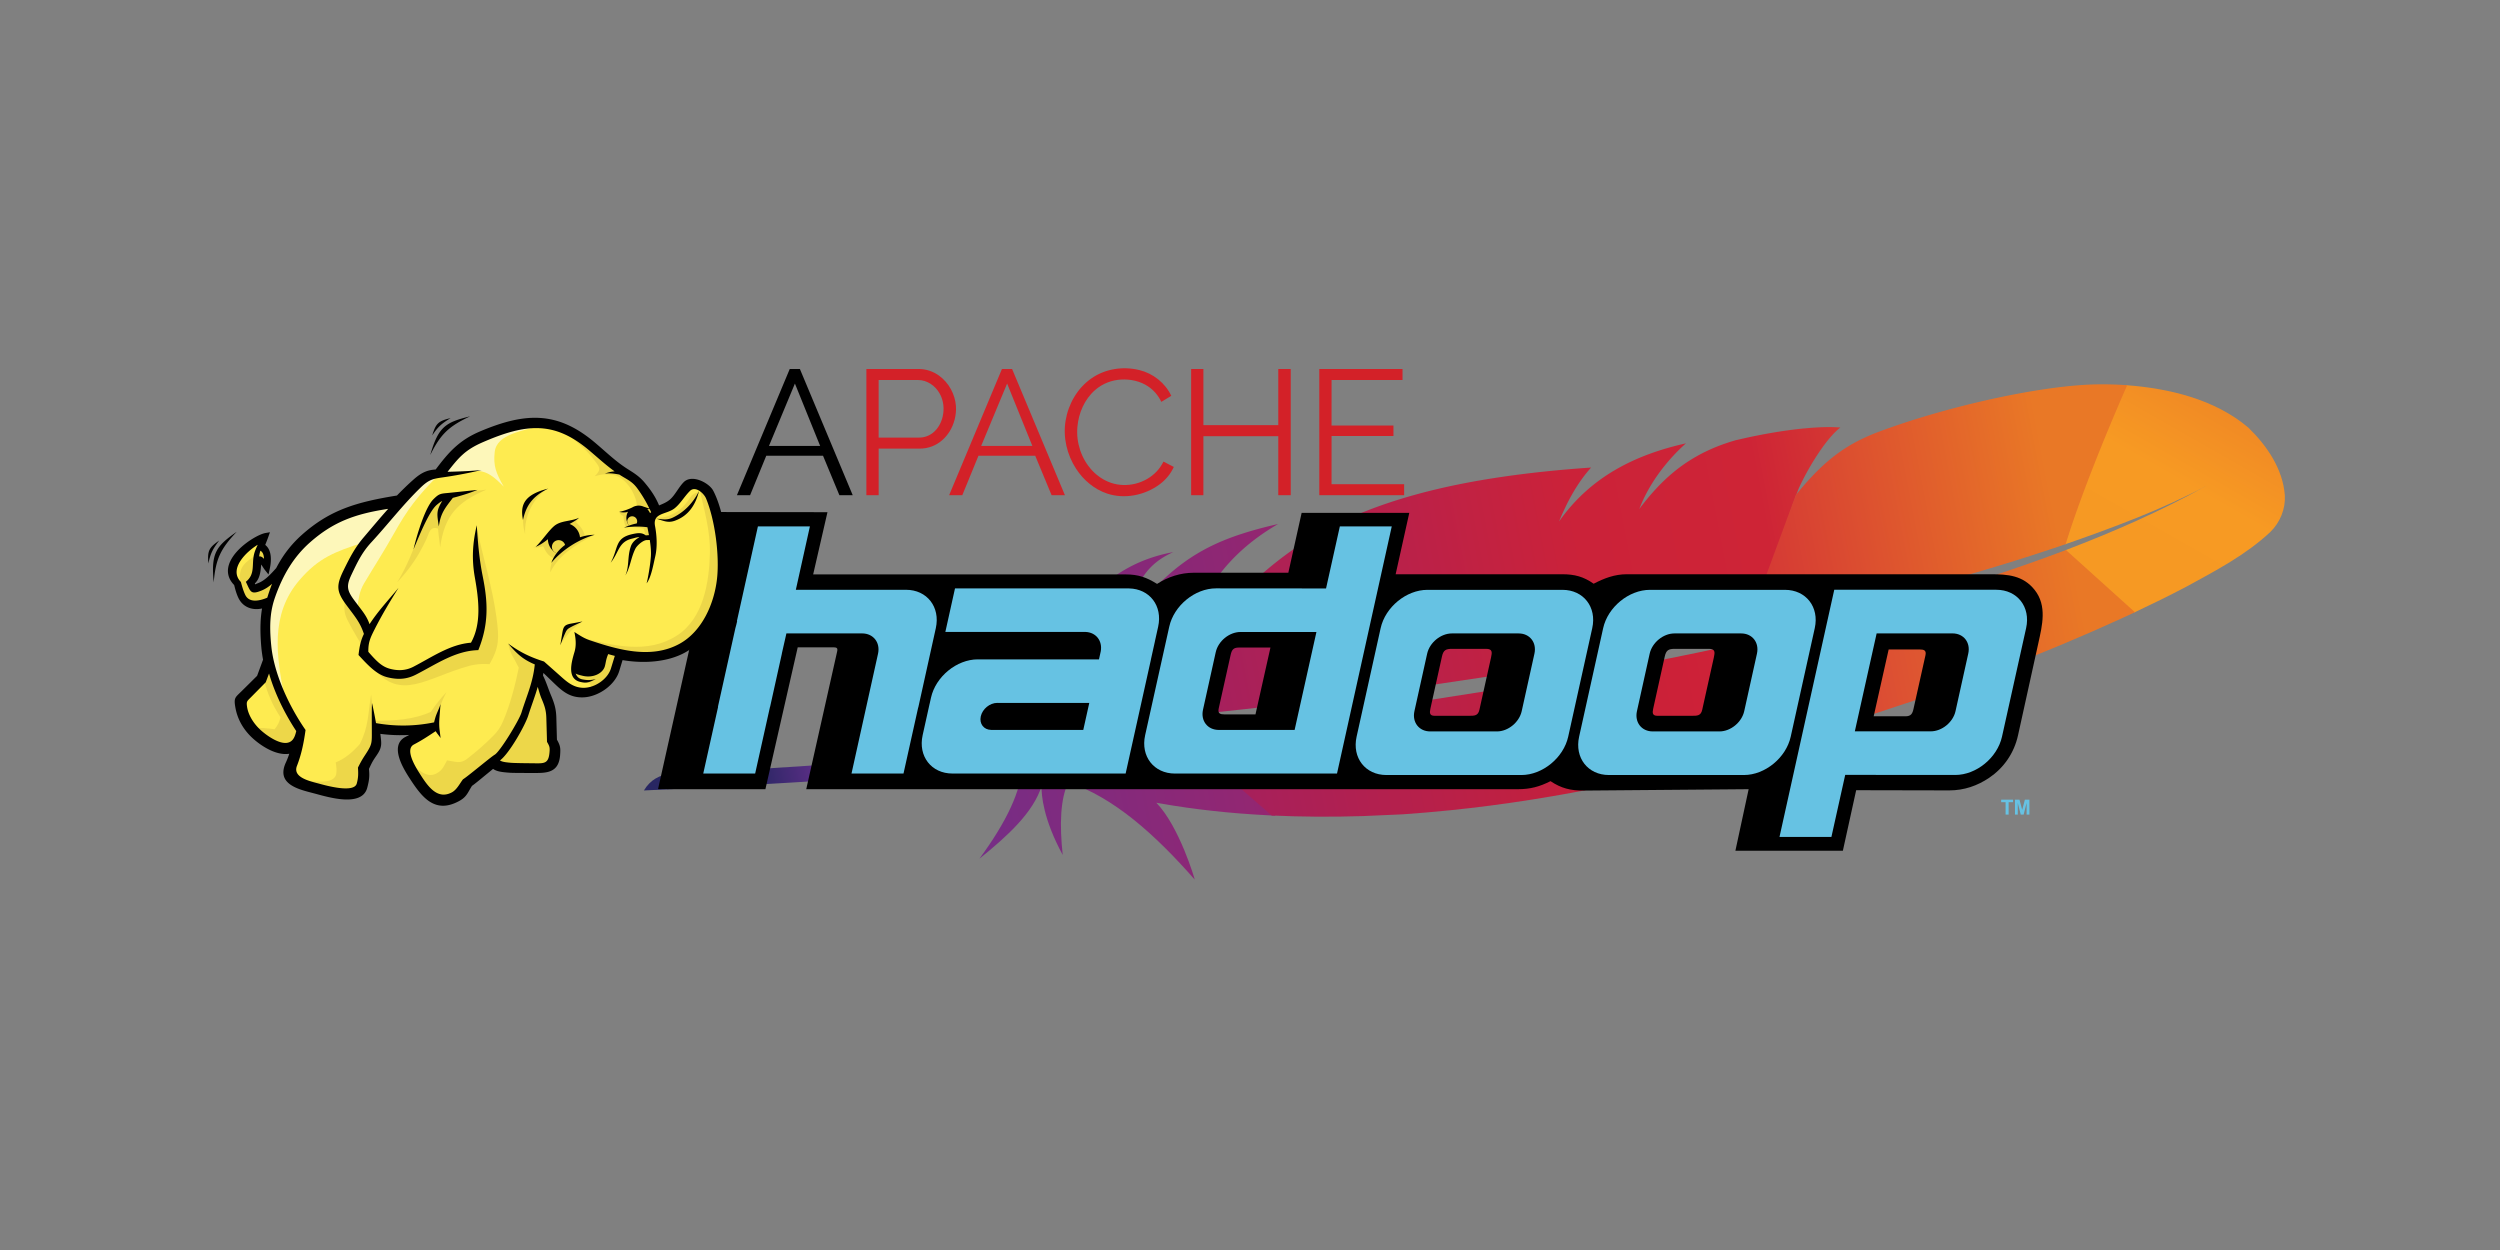<svg xmlns="http://www.w3.org/2000/svg" xmlns:xlink="http://www.w3.org/1999/xlink" width="120" height="60"><rect width="100%" height="100%" fill="#808080" stroke="none"/><style><![CDATA[.C{fill-rule:evenodd}.D{fill:#66c2e3}]]></style><defs><linearGradient id="A" x1="710.88" x2="1594.069" y1="643.58" y2="473.911" xlink:href="#H"><stop stop-color="#282662" offset="0"/><stop stop-color="#68308f" offset=".095"/><stop stop-color="#a22367" offset=".788"/><stop stop-color="#cd2032" offset=".949"/></linearGradient><linearGradient id="B" x1="2232.793" x2="2415.444" y1="327.022" y2="6.332" xlink:href="#H"><stop stop-color="#f69923" offset="0"/><stop stop-color="#f79a23" offset=".312"/><stop stop-color="#e97826" offset=".838"/></linearGradient><linearGradient id="C" x1="495.3" x2="2175.856" y1="692.335" y2="369.485" xlink:href="#H"><stop stop-color="#9e2064" offset=".323"/><stop stop-color="#c92037" offset=".63"/><stop stop-color="#d12c3e" offset=".751"/><stop stop-color="#e97826" offset="1"/></linearGradient><linearGradient id="D" x1="592.692" x2="2273.247" y1="689.86" y2="367.01" xlink:href="#H"><stop stop-color="#9e2064" offset=".323"/><stop stop-color="#c92037" offset=".63"/><stop stop-color="#d12339" offset=".751"/><stop stop-color="#e97826" offset="1"/></linearGradient><linearGradient id="E" x1="559.28" x2="2239.835" y1="515.937" y2="193.087" xlink:href="#H"><stop stop-color="#9e2064" offset=".323"/><stop stop-color="#cb2239" offset=".63"/><stop stop-color="#ce2436" offset=".751"/><stop stop-color="#e97826" offset="1"/></linearGradient><linearGradient id="F" x1="456.689" x2="2137.245" y1="544.593" y2="221.743" xlink:href="#H"><stop stop-color="#9e2064" offset=".323"/><stop stop-color="#c92037" offset=".63"/><stop stop-color="#cf2739" offset=".751"/><stop stop-color="#e97826" offset="1"/></linearGradient><linearGradient id="G" x1="665.771" x2="1667.215" y1="484.8" y2="292.414" xlink:href="#H"><stop stop-color="#282662" offset="0"/><stop stop-color="#662e8d" offset=".095"/><stop stop-color="#a22367" offset=".788"/><stop stop-color="#cd2032" offset=".949"/></linearGradient><linearGradient id="H" gradientUnits="userSpaceOnUse"/></defs><g transform="matrix(.043 0 0 .043 6.429 13.492)"><path d="M1265.602 596.3c-40.83-2.07-80.943-6.322-120.138-13.243-1.383-.265-2.747-.443-4.13-.708 25.95 26.957 43.05 85.952 42.805 85.766-44.117-50.255-90.08-91.53-141.05-108.8-9.014 18.697-9.964 47.17-6.323 81.275-21.7-40.056-23.812-66.568-23.64-76.633-9.4 29.416-37.76 55.382-69.305 80.797 30.244-41.155 46.973-76.35 47.65-104.394-129.747 12.1-271.9 21.194-422.194 28.256 7.074-11.976 17.704-17.504 30.56-18.868 27.182-1.157 205.664-9.323 443.42-32.643l20.4-2.034 5.702-.595 76.483-8.058 17.817-1.98c.127-.01.253-.02.34-.038l110.338 92.36-8.75-.462z" fill="url(#A)"/><path d="M2384.757 280.118c-27.135 25.394-60.432 42.863-92.825 60.553-19.196 10.14-39.505 20.082-59.144 29.33l-76.97-69.488c53.668-20.463 107.246-43.87 157.42-71.9-50 26.755-104.347 46.613-157.745 65.342 18.352-59.18 42.107-119.65 68.43-177.774 47.872 3.592 98.862 15.654 136.285 47.336 20.736 20.132 38.706 46.222 40.807 75.823.846 15.22-5.427 30.17-16.25 40.785z" fill="url(#B)"/><path d="M1892.154 381.227c30.328-7.574 60.123-15.5 89.254-23.738 30.243-8.55 59.755-17.488 88.372-26.82l5.1-1.62c28.177-9.234 55.46-18.86 81.758-28.856l76.997 69.426-15.906 7.392c-20.324 9.305-42.07 18.83-64.995 28.434-25.842 10.816-53.282 21.728-81.92 32.627-26.474 10.036-54.06 20.04-82.46 29.84l-77.145 25.502c-37.87-28.097-70.382-61.132-105.574-91.698l86.53-20.487z" fill="url(#C)"/><path d="M1256.995 493.486l92.208-11.93 89.988-12.822 90.963-14.234 92.77-15.976 91.222-17.4 32.627-6.664 55.858-12.046 2.993-.697 105.565 91.702-5.665 1.765-82.18 24.44c-28.137 7.918-56.673 15.447-85.48 22.575l-73.28 17.068-14.837 3.144c-30.834 6.453-60.4 11.815-88.668 16.303-32.02 5.076-62.383 8.996-90.96 11.914-18.802 1.94-36.872 3.442-54.162 4.643l-43.993 1.94c-34.373 1.087-68.345.908-101.846-.645l-106.12-92.167 72.47-8.405 20.518-2.502z" fill="url(#D)"/><path d="M1797.77 389.627l-12.205 2.564-37.57 7.7-42.394 8.267-22 4.156-68.732 12.33-90.293 14.86-92.122 13.734-92.988 12.565-87.587 10.693-97.957 10.734 17.88-48.162-.24 3.1c22.268-57.374 86.34-124.946 153.772-162.088 31.075-17.123 66.12-30.927 105.828-41.858 29.56-8.14 61.7-14.68 96.75-19.78 30.627-4.475 63.434-7.903 98.676-10.305-10.592 11.795-19.774 26.057-27.762 42.32l-4.106 8.745c-1.33 2.98-2.63 6-3.863 9.096.01-.038.06-.068.068-.107 35.13-49.87 84.926-74.38 141.527-87.07-13.555 12.044-32.473 32.392-45.825 59.112-1.828 3.642-3.48 7.4-5.065 11.238l-1.174 2.854c.01-.038.05-.03.06-.068 0 0 .01-.038.05-.03 12.852-17.15 25.882-31.066 40-42.427 3.015-2.432 6.088-4.766 9.25-6.954 4.78-3.355 9.697-6.427 14.768-9.294a164.74 164.74 0 0 1 9.93-5.208c7.93-3.847 16.276-7.216 25.168-10.116a257.43 257.43 0 0 1 8.268-2.56l11.776-2.67c17.45-3.813 32.832-6.488 46.224-8.34 6.696-.925 12.847-1.656 18.53-2.174l6.57-.584c6.335-.478 11.92-.77 16.792-.87 7.3-.154 13 .078 17.083.445-1.95 1.498-3.97 3.268-6.02 5.32-14.172 14.167-30.47 40.8-40.524 62.8l-2.93 7.6-52.733 150.263c-.614.135-4.22-.001-4.882.164z" fill="url(#E)"/><path d="M2156.377 293.622c-24.718 8.5-52.642 17.538-84.045 26.913l-4.972 1.483a2896.31 2896.31 0 0 1-89.275 24.976l-89.866 22.383-88.556 19.812 55.342-150.202c32.25-40.072 57.113-56.7 89.34-69.514a795.28 795.28 0 0 1 27.486-9.781c28.957-9.7 60.37-18.452 91.216-25.607 29.783-6.883 58.93-12.227 84.808-15.452 16.463-2.03 31.6-3.196 44.637-3.352 11.5-.128 22.316.23 32.528.976-25.573 57.993-54.14 129.693-68.665 177.374z" fill="url(#F)"/><path d="M1140.252 488.675l-75.4 7.378-10.692.997-67.027 5.715c-3.682-20.1-21.7-40.056-42.835-59.96 25.083 7.844 46.35 24.424 59.828 49.072 18.372-89.968 60.142-160.956 135.15-184.22a169.27 169.27 0 0 1 20.833-5.074c-27.364 12.256-42.685 32.142-50.887 74.783-.06.068-.127.175-.186.244.06-.068.127-.175.186-.244 43.275-54.905 77.664-79.273 128.637-95.617 12.08-3.88 25.086-7.32 39.377-10.6-69.185 40.14-100.8 98.877-105.4 167.943l-.268 3.057-17.6 45.104-13.704 1.44z" fill="url(#G)"/><g fill="#d32128"><path d="M1068.754 108.664c15.362-10.798 35.523-13.852 53.62-9.318 15.347 3.7 28.84 14.442 35.598 28.74l-11.113 6.734c-3.3-6.924-8.383-13.057-14.812-17.287-8.683-5.814-19.38-8.153-29.734-7.624-10.683.46-21.2 4.544-29.25 11.593-11.908 10.323-18.57 25.785-19.9 41.312-1.555 17.547 4.42 35.723 16.492 48.6 5.814 6.214 13.087 11.138 21.2 13.827 17.472 5.904 38.112.705 50.76-12.703 3.08-3.274 5.63-7.03 7.63-11.048l11.523 5.964c-3.5 7.958-9.348 14.757-16.357 19.846-16.442 11.908-38.657 16.352-58.1 9.873-14.372-4.78-26.5-15.107-34.653-27.74-10.193-15.712-14.797-35.203-11.638-53.755 3.034-18.566 13.187-36.198 28.734-47.026zM817.603 239l.005-140.883 58.764.015c7.968.05 15.847 2.73 22.3 7.4 10.898 7.843 17.986 20.706 18.916 34.088.595 9.843-1.895 19.866-7.094 28.254-4.5 7.28-11.178 13.302-19.17 16.462-4.73 1.905-9.843 2.764-14.932 2.684-15.027-.005-30.054-.005-45.08 0V239h-13.697M831.3 110.42v64.28l45.05.005c5.6.04 11.218-1.865 15.597-5.4 5.6-4.48 9.238-11.103 10.823-18.04 2.025-8.668 1.045-18.15-3.454-25.9-4.764-8.563-13.952-14.912-23.93-14.937l-44.086-.01z"/><path d="M968.943 98.126h11.318l58.97 140.868h-14.882l-18.267-44.036c-21.12-.005-42.237-.01-63.358 0l-18.036 44.02-14.707.015 58.963-140.868m-23.215 85.928h57.164l-28.185-69.66-28.98 69.66z" id="I"/><path d="M1180.117 98.126h13.697l.01 62.683 83.584-.005V98.126h13.902V239c-4.64.005-9.273.015-13.912-.005l.01-65.872-83.584-.005L1193.8 239c-4.56-.015-9.123.01-13.677-.015V98.126zm143.073 0l92.907-.01v12.308c-26.405-.01-52.8 0-79.215-.005l-.01 50.785 69.107.005v11.693l-69.1.005-.01 53.785 81.03.01.01 12.283h-94.722l.01-140.858z"/></g><use xlink:href="#I" x="-236.879"/><path d="M2084.35 578.88h13.27v2.836c-1.65.002-3.296-.001-4.944.002v13.868h-3.377V581.72c-1.65-.004-3.3 0-4.95-.002v-2.836zm15.394 16.708V578.88h5.05l3.03 11.392 2.997-11.4 5.055-.002v16.7c-1.042-.001-2.083 0-3.125 0v-13.14l-3.317 13.14c-1.08.001-2.162-.001-3.242.001l-3.302-13.132v13.13c-1.047-.001-2.094.001-3.14-.001z" class="D"/><path d="M1787.665 635.918h119.974l14.857-67.6 103.83.22c16.72 0 31.523-5.193 44.673-14.08 15.872-10.725 27.722-27.16 32.174-47.436l22.673-102.875c4.318-19.576 9.936-41.68-4.1-59.36-12.9-16.268-30.045-17.533-48.855-17.533-135.455.15-270.918-.003-406.38-.003-13.674 0-25.128 4.422-37.08 10.585-11.212-7.928-21.33-10.585-35.078-10.585H1408.42l15.228-68.53h-120.16l-14.857 66.857h-105.678c-14.596 0-28.616 4.58-40.857 12.443-11.867-7.38-21.017-10.586-35.074-10.586H758.2l15.972-69.46-119.974-.185-69.167 309.365 119.86.034 36.055-158.326h40.56c4.827 0 3.877 2.75 3.068 6.383L750.48 567.192l794.633.001c13.482 0 24.033-2.788 36.17-8.977 11.96 8 22.53 10.646 37.142 10.52l184.044-1.544-14.8 68.73zM1268.657 409.08h-35.37c-6.205 0-7.877 2.83-9.1 8.392L1210.9 477.06c-1.262 5.7 1.626 6.642 6.622 6.642h34.425l16.72-74.62zm202.9 1.44h37.782c7.27 0 6.873 3.813 5.565 9.702l-12.98 58.37c-1.5 6.794-5.742 6.678-11.58 6.678h-38.447c-5.648 0-5.698-3.34-4.694-7.905l12.928-58.357c1.593-7.208 4.43-8.487 11.427-8.487zm248.707 0h37.78c7.27 0 6.873 3.813 5.564 9.702l-12.98 58.37c-1.5 6.794-5.74 6.678-11.58 6.678h-38.446c-5.65 0-5.698-3.34-4.695-7.905l12.93-58.357c1.594-7.208 4.43-8.487 11.427-8.487zm221.792 75.3h35.37c6.205 0 7.878-2.83 9.1-8.392l13.284-59.586c1.262-5.7-1.626-6.642-6.622-6.642h-34.425l-16.72 74.62" class="C"/><path d="M1443.9 344.657h150.697c23.518 0 38.494 19.244 33.285 42.757l-26.85 121.2c-5.2 23.514-28.713 42.757-52.227 42.757h-150.693c-23.514 0-38.494-19.24-33.285-42.757l26.848-121.2c5.2-23.518 28.7-42.757 52.227-42.757zm27.316 48.657h74.506c12.45 0 20.373 10.183 17.617 22.623l-14.2 64.15c-2.756 12.44-15.195 22.622-27.64 22.622H1447c-12.445 0-20.372-10.18-17.616-22.622l14.2-64.15c2.757-12.445 15.2-22.623 27.64-22.623" id="J" class="C D"/><path d="M1346.132 273.834l-15.405 69.273-122.844-.1c-23.507-.013-46.972 19.227-52.178 42.74L1128.77 507c-5.2 23.5 9.777 42.74 33.296 42.74h180.888l61.123-275.903h-57.944zm-110.918 117.873h84.778l-24.35 109.328h-84.68c-12.447 0-20.347-10.128-17.592-22.56l14.213-64.207c2.755-12.434 15.2-22.56 27.63-22.56z" id="K" class="C D"/><g class="C D"><path d="M696.527 273.834l-23.456 105.75h.298l-.994 4.174-.994 3.677-19.48 87.76h.2l-16.598 74.543h57.944l16.598-74.543h.1l13.12-59.236c.022-.094-.02-.204 0-.298l5.07-22.362h84.58c12.442 0 20.445 10.216 17.7 22.66l-29.618 133.78h58.043l16.4-73.748h.1l19.58-88.556c5.208-23.516-9.778-42.837-33.296-42.837H738.868l15.703-70.765h-58.043zM1107 549.72H913.696c-23.515 0-38.495-19.246-33.286-42.757l7.8-35.166h.036l1.498-6.762c5.205-23.5 28.72-42.765 52.227-42.757l135.264.06 1.996-8.98c2.123-11.72-5.265-21.218-16.882-21.693H905.76l10.78-48.637 194.317.055c23.03.454 37.594 19.507 32.45 42.74l-3.657 16.506h.032l-4.44 20.03h.043l-28.268 127.355zm-150.268-48.66h102.987l6.696-30.128h-101.22c-.487-.05-.988-.078-1.5-.078-8.292 0-16.57 6.782-18.398 15.073-1.8 8.195 3.332 14.913 11.454 15.072-.004.02-.008.042-.016.06"/><use xlink:href="#J" x="248.392"/><use xlink:href="#K" transform="rotate(180 1620.493 447.159)"/></g><path d="M149.9 423.85l-2.87 7.808-5.495-2.015 2.87-7.808zm-2.87 7.808l-4.268 11.613-5.495-2.015 4.267-11.613zm-4.268 11.613l-.687 1.064-2.06-2.07zm-.687 1.064l-9.362 9.27-4.12-4.143 9.362-9.27zm-9.362 9.27l-8.305 8.224-4.12-4.143 8.305-8.224zm-8.305 8.224l-2.076 2.033-4.052-4.235 2.008-1.94zm-2.076 2.033c-3.748 3.608-4.5 4.324-3.4 10.77l-5.77.962c-1.6-9.5-.48-10.57 5.128-15.97zm-3.4 10.77c.87 5.2 2.596 10.487 5.306 15.643L119.04 493c-3-5.7-4.903-11.585-5.878-17.405zm5.306 15.643c2.515 4.8 5.864 9.426 10.137 13.7l-4.143 4.12c-4.742-4.756-8.436-9.863-11.2-15.107zm10.137 13.7c5.468 5.48 14.393 12.273 23.682 15.803l-2.06 5.473c-10.152-3.857-19.846-11.223-25.765-17.155zm23.682 15.803c6.462 2.456 13.047 3.3 18.55.865l2.358 5.357c-7.1 3.142-15.195 2.204-22.968-.75zm18.55.865l5.654-2.503-1.647 5.96-2.827-.78zm4.006 3.458c-.735 2.658-1.595 5.384-2.583 8.118l-5.517-1.993a104.92 104.92 0 0 0 2.445-7.683zm-2.583 8.118a103.64 103.64 0 0 1-3.142 7.71l-5.335-2.427c1.1-2.4 2.076-4.833 2.96-7.276zm-3.142 7.7c-4.95 10.854.238 16.57 8.28 20.238l-2.427 5.335c-11.003-5.018-18.072-12.9-11.187-28zm8.28 20.238c5.14 2.343 11.357 3.962 17.136 5.468l-1.465 5.655c-6.072-1.58-12.605-3.284-18.1-5.788zm17.136 5.468l4.07 1.07-1.488 5.655-4.047-1.07zm4.07 1.07c6.97 1.884 19.017 5.34 29.846 6.026l-.367 5.86c-11.348-.72-23.773-4.286-30.967-6.23zm29.846 6.026c9.787.62 18.513-1.03 20.533-8.523l5.655 1.488c-2.997 11.122-14.168 13.68-26.555 12.895zm20.533-8.523c1.07-3.97 1.688-7.036 1.946-10.077l5.86.48c-.28 3.303-.966 6.68-2.15 11.085zm1.946-10.077c.26-3.055.153-6.02-.223-9.783l5.815-.55c.424 4.235.547 7.523.268 10.813zm-.223-9.783l.23-1.465 2.68 1.2zm.23-1.465c3.942-8.8 5.567-11.177 8.436-15.38l4.83 3.297c-2.652 3.885-4.155 6.084-7.9 14.462zm8.436-15.38l1.28-1.9 4.853 3.273-1.304 1.915zm1.28-1.9c2.237-3.32 3.266-5.536 3.595-7.827l5.792.802c-.47 3.28-1.768 6.192-4.535 10.298zm3.595-7.827c.343-2.407-.002-5.28-.524-9.673l5.815-.665c.572 4.822.955 7.975.502 11.14zm-.524-9.673l-.344-2.77 5.792-.732.366 2.836zm-.344-2.77l-.413-2.888 5.792-.848.413 3.004zm-.413-2.888l-.57-3.908 3.902.588-.435 2.896zm3.33-3.32a171.89 171.89 0 0 0 24.514 1.916l-.023 5.86c-8.365-.054-16.78-.693-25.36-1.983zm24.514 1.916c8.116.052 16.188-.46 24.33-1.47l.687 5.815c-8.4 1.04-16.698 1.568-25.04 1.515zm24.33-1.47l1.8 5.448-1.465-2.54zm1.8 5.448c-4.73 2.755-9.45 5.183-15.474 8.277l-2.678-5.22c5.945-3.054 10.603-5.45 15.222-8.14zm-15.474 8.277l-1.344.7-2.678-5.22 1.345-.7zm-1.344.7c-6.2 3.182-6.247 9.864-4.06 16.862l-5.585 1.74c-2.996-9.588-2.596-18.905 6.968-23.822zm-4.06 16.862c2.48 7.943 7.748 16.3 11.054 21.396l-4.9 3.182c-3.483-5.368-9.04-14.193-11.74-22.838zm11.054 21.396c6.92 10.666 13.448 19.647 20.943 24.24l-3.045 5c-8.475-5.194-15.47-14.753-22.798-26.048zm20.943 24.24c7.082 4.34 15.362 4.743 26.33-1.2l2.77 5.175c-13.106 7.093-23.257 6.455-32.145 1.007zm26.33-1.2c5.183-2.805 6.923-5.85 9.265-9.956l5.105 2.885c-2.83 4.96-4.932 8.637-11.6 12.246zm9.265-9.956c.932-1.633 1.956-3.423 3.453-5.66l4.853 3.25c-1.2 1.8-2.246 3.623-3.2 5.294zm3.453-5.66l1.02-.95 1.408 2.575zm1.02-.95c1.7-.94 9.02-6.976 16.126-12.85l3.732 4.5c-7.35 6.074-14.9 12.32-17.044 13.5zm16.126-12.85l9.142-7.518 3.685 4.577-9.094 7.45zm9.142-7.518l2.245-1.813 1.853 2.225-2.255 1.877zm4.098.4c1.168 1.402 3.017 2.268 5.528 2.87l-1.35 5.7c-3.746-.896-6.62-2.335-8.7-4.815zm5.528 2.87c2.884.7 6.673 1.028 11.263 1.358l-.413 5.86c-4.8-.347-8.827-.7-12.2-1.518zm11.263 1.358c3.6.26 15.098.255 22.524.252v5.86c-7.587.004-19.334.01-22.937-.252zm22.524.252l5.482.006-.024 5.86-5.46-.006v-5.86zm5.482.006c6.92.043 12.405-.265 16.027-2.317l2.885 5.105c-4.78 2.708-11.103 3.12-18.934 3.072l.024-5.86zm16.027-2.317c3.3-1.875 5.3-5.57 5.794-12.477l5.86.413c-.657 9.168-3.675 14.284-8.77 17.17zm5.794-12.477c.253-3.55.313-5.665-.086-7.48l5.723-1.26c.565 2.567.514 5.078.223 9.152zm-.086-7.48c-.4-1.817-1.34-3.7-3.08-6.795l5.128-2.862c2.008 3.568 3.1 5.832 3.675 8.397zm-3.08-6.795l-.366-1.362 2.93-.07zm-.366-1.362l-.36-12.597 5.86-.138.338 12.617zm-.36-12.597l-.337-12.616 5.86-.138.337 12.616zm-.337-12.616c-.122-4.515-.6-8.138-1.502-11.66l5.677-1.42c1.004 3.96 1.55 7.985 1.685 12.943zm-1.502-11.66c-.9-3.55-2.24-7.1-4.052-11.4l5.402-2.267c1.905 4.536 3.33 8.32 4.327 12.26zm-4.052-11.4c-1.283-3.05-2.38-6.012-3.458-8.916l5.495-2.015c1.026 2.768 2.072 5.592 3.365 8.664zm2.037-10.942l-2.748 1.007zm-5.495 2.037c-1.674-4.517-3.3-8.898-5.684-13.607l5.243-2.632c2.503 4.94 4.195 9.5 5.937 14.2zm-5.684-13.607l-.264-1.82 2.885.504zm-.264-1.82a94.08 94.08 0 0 0 .714-4.525l5.792.733a115.02 115.02 0 0 1-.737 4.799zm.714-4.525a109.06 109.06 0 0 0 .504-4.716l5.86.48a117.11 117.11 0 0 1-.571 4.969zm.504-4.716l.545-6.127 4.4 4.25-2.026 2.117zm4.956-1.877l8.6 8.295-4.053 4.235-8.6-8.295zm8.6 8.295l6.437 6.202-4.052 4.235-6.437-6.203zm6.437 6.202c4.646 4.476 8.9 8.543 13.6 11.322l-2.975 5.06c-5.274-3.112-9.765-7.413-14.678-12.147zm13.6 11.322c4.53 2.673 9.64 4.223 16.277 3.9l.275 5.86c-7.94.375-14.074-1.492-19.527-4.7zm16.277 3.9c7.163-.337 14.9-3.4 21.33-8.155l3.48 4.715c-7.325 5.404-16.22 8.908-24.536 9.3zm21.33-8.155c6.137-4.527 11.03-10.533 13.018-17.07l5.6 1.695c-2.375 7.805-8.062 14.862-15.148 20.1zm13.018-17.07l2.056-6.77 5.6 1.695-2.055 6.77zm2.056-6.77l2.392-7.88 5.6 1.695-2.392 7.88zm2.392-7.88l.764-2.513 2.58.488-.537 2.873zm3.342-2.025c11.865 2.243 24.787 3.026 37.204 1.724l.572 5.815c-12.983 1.36-26.475.544-38.852-1.794zm37.204 1.724c10.9-1.144 21.432-3.914 30.477-8.74l2.748 5.175c-9.717 5.185-20.986 8.156-32.652 9.38zm30.477-8.74c13.248-7.07 23.198-17.514 30.362-29.924l5.082 2.908c-7.698 13.334-18.4 24.566-32.697 32.2zm30.362-29.924v-.012l2.54 1.465-2.54-1.454zm0-.012c8.186-14.18 12.77-30.9 14.517-48.144l5.815.55c-1.83 18.067-6.647 35.623-15.25 50.525zm14.517-48.144c1.422-14.045.634-33.2-2.306-51.726l5.77-.915c3.015 19 3.818 38.7 2.35 53.2zm-2.306-51.726c-2.593-16.34-6.858-32.144-12.744-43.4l5.22-2.7c6.177 11.822 10.63 28.262 13.317 45.198zm-12.744-43.4c-.46-.883-1.227-1.847-2.2-2.818l4.098-4.2c1.413 1.397 2.558 2.862 3.3 4.306zm-2.2-2.818c-2.512-2.478-6.244-4.826-10.1-6.155l1.9-5.54c4.695 1.615 9.24 4.477 12.308 7.505zm-10.1-6.155c-3.586-1.234-7.2-1.574-9.78-.225l-2.702-5.197c4.164-2.176 9.4-1.828 14.383-.117zm-9.78-.225a5.96 5.96 0 0 0-1.494 1.104l-4.2-4.098c.897-.9 1.9-1.64 2.982-2.204zm-1.494 1.104c-2.396 2.43-4.5 5.5-6.606 8.578l-4.83-3.297c2.276-3.327 4.55-6.644 7.246-9.378zm-6.606 8.578c-2.772 4.05-5.557 8.116-9.162 11.196l-3.8-4.465c3.048-2.604 5.596-6.326 8.132-10.03zm-9.162 11.196c-4.413 3.77-9.53 5.823-14.28 7.728l-2.175-5.447c4.32-1.732 8.972-3.6 12.655-6.746zm-14.28 7.728l-2.157.87-2.22-5.425 2.202-.893zm-2.157.87l-2.798 1.153-1.06-2.858 2.748-1.007zm-3.857-1.705c-1.894-5.116-4.22-9.686-6.9-13.982l4.967-3.112c2.88 4.596 5.38 9.52 7.438 15.08zm-6.9-13.982c-2.72-4.342-5.802-8.386-9.188-12.42l4.488-3.755c3.572 4.257 6.818 8.514 9.668 13.063zm-9.188-12.42a47.9 47.9 0 0 0-7.894-7.534l3.547-4.647a53.64 53.64 0 0 1 8.834 8.427zm-7.894-7.534c-2.735-2.084-5.843-4.037-9.47-6.306l3.112-4.967c3.672 2.3 6.824 4.28 9.905 6.626zM548.34 215c-10.217-6.397-18.78-13.9-27.516-21.574l3.845-4.417c8.552 7.503 16.935 14.856 26.784 21.024zm-27.516-21.574l-11.537-9.9 3.733-4.533c3.84 3.166 7.763 6.607 11.65 10.016zm-11.537-9.9c-19.35-15.956-37.273-23.687-56.3-24.886l.367-5.86c20.316 1.28 39.312 9.423 59.677 26.213zm-56.3-24.886c-19.178-1.207-39.67 4.164-64.002 14.405l-2.268-5.402c25.153-10.588 46.462-16.132 66.638-14.863zm-64.002 14.405c-11.467 4.826-19.952 10.503-27.316 17.312l-3.96-4.305c7.85-7.26 16.868-13.3 29.008-18.4zm-27.316 17.312c-7.42 6.86-13.797 14.966-20.95 24.534l-4.693-3.502c7.326-9.8 13.887-18.128 21.682-25.337zM340.72 214.9l-.827 1.108-1.37.07-.15-2.93zm-2.198 1.18c-4.075.212-7.487.704-10.88 2.06l-2.175-5.448c4.1-1.643 8.08-2.23 12.758-2.474zm-10.88 2.06c-3.445 1.377-6.996 3.68-11.346 7.52l-3.87-4.395c4.897-4.322 8.983-6.95 13.04-8.574zm-11.346 7.52a291.78 291.78 0 0 0-9.82 9.084l-4.075-4.212a296.68 296.68 0 0 1 10.025-9.267zm-9.82 9.084l-.01.012-2.026-2.117 2.037 2.106zm-.01.012a345.76 345.76 0 0 0-9.324 9.382l-4.235-4.053c3.1-3.236 6.26-6.424 9.507-9.564zm-9.324 9.382l-1.66.86-.458-2.885zm-1.66.86c-22.905 3.65-41.465 7.656-58.043 14.077l-2.105-5.472c16.95-6.564 35.884-10.654 59.236-14.375zm-58.043 14.077c-16.435 6.366-30.94 15.142-45.858 28.367l-3.87-4.395c15.473-13.718 30.535-22.826 47.623-29.445zm-45.858 28.367c-6.045 5.36-11.258 11-15.805 16.953l-4.647-3.547c4.8-6.275 10.26-12.197 16.583-17.8zm-15.805 16.953c-4.55 5.957-8.458 12.265-11.9 18.952l-5.22-2.655c3.578-6.97 7.674-13.57 12.464-19.844zm-11.9 18.952l-.435.63-2.175-1.958zm-.435.63c-3.332 3.682-6.658 7.414-10.225 10.625l-3.915-4.372c3.444-3.1 6.613-6.657 9.8-10.167zm-10.225 10.625c-3.74 3.366-7.792 6.228-12.477 8.033l-2.105-5.473c3.9-1.506 7.395-3.987 10.668-6.933zm-12.477 8.033h-.01l-1.04-2.736zm-.01 0c-3.76 1.445-5.598 2.17-7.68 1.287l2.267-5.403c.095.04 1.04-.477 3.33-1.357zm-7.68 1.287l-.012-.012 1.145-2.7-1.133 2.7zm-.012-.012c-2.196-.932-2.8-2.736-4.168-6.364l5.495-2.037c.772 2.062.756 2.934.963 3.02zm-4.168-6.364l-.764-2.04 1.76-1.324 1.75 2.346zm.996-3.365c5.384-4.046 5.895-12.103 6.385-19.863l5.86.367c-.572 9.074-1.17 18.5-8.743 24.188zm6.385-19.863l.184-2.795 5.86.413-.184 2.75zm.184-2.795l.208-2.86 2.86.135-.138 2.93zm3.068-2.724c4.833.23 7.036 3.64 9.4 7.318l-4.923 3.16c-1.518-2.35-2.926-4.53-4.764-4.618zm9.4 7.318c.663 1.027 1.346 2.084 2.068 2.996l-4.578 3.64c-.9-1.15-1.672-2.328-2.413-3.475zm2.64 5.445l-1.34 5.996-3.8-4.806 2.3-1.82zm-5.723-1.26c1-4.425 1.748-10.228.676-14.978l5.7-1.283c1.3 5.802.47 12.494-.654 17.52zm.676-14.978c-.68-3.02-2.14-5.617-4.85-7.02l2.678-5.22c4.483 2.323 6.834 6.348 7.873 10.958zm-4.85-7.02l-2.317-1.2.908-2.428 2.748 1.02zm-1.4-3.628l1.7-4.416 5.448 2.13-1.663 4.323zm1.7-4.416l2.684-7.12 5.54 1.923c-.834 2.372-1.82 4.883-2.776 7.327zm4.96-9.044l4.915-.853-1.653 4.7-2.77-.96zm.985 5.77c-5.674.985-18.17 7.996-27.24 17.4l-4.235-4.052c9.896-10.27 23.95-17.994 30.5-19.13zm-27.24 17.4c-3.287 3.412-6.074 7.098-7.834 10.853l-5.3-2.45c2.074-4.427 5.235-8.64 8.9-12.456zm-7.834 10.853c-1.68 3.582-2.446 7.247-1.828 10.806l-5.77.985c-.837-4.823.13-9.638 2.288-14.24zm-1.828 10.806c.56 3.233 2.297 6.483 5.567 9.634l-4.053 4.235c-4.24-4.085-6.515-8.443-7.284-12.884zm5.567 9.634l.813 1.42-2.84.7zm.813 1.42c.744 3.027 1.4 5.586 2.136 7.9l-5.585 1.74c-.756-2.4-1.453-5.082-2.23-8.24zm2.136 7.9c.694 2.212 1.45 4.2 2.402 6.178l-5.287 2.517c-1.06-2.206-1.9-4.447-2.7-6.955zm2.402 6.178c2.107 4.383 5.442 7.052 9.285 8.286l-1.785 5.585c-5.312-1.706-9.907-5.363-12.787-11.354zm9.285 8.286c4.483 1.44 9.7.998 14.572-.902l2.13 5.448c-6.092 2.375-12.702 2.896-18.488 1.04zm14.572-.902l5.088-1.985-1.162 5.326-2.86-.618zm3.926 3.34c-1.38 6.332-2.213 12.97-2.493 20.464l-5.86-.205c.292-7.826 1.17-14.8 2.63-21.494zm-2.493 20.464c-.278 7.497.006 15.9.854 25.8l-5.86.48c-.86-10.02-1.145-18.653-.854-26.475zm.854 25.8a130.81 130.81 0 0 0 .773 6.951l-5.792.778a135.38 135.38 0 0 1-.84-7.248zm.773 6.95a145.81 145.81 0 0 0 1.195 7.153l-5.745 1.1a151.64 151.64 0 0 1-1.242-7.475zm1.195 7.153l-.125 1.557-2.747-1.007"/><g class="C"><path stroke-miterlimit="10" d="M296.623 246.78l-38.578 6.27-35.203 15.43-29.9 18.808-28.45 34.72-16.074 17.023-15.542 5.728-4.1-10.047 7.187-10.375 1.615-14.63 4.814.194 5.26 4.798-1.42-14.904-5.83-3.912.177-5.68-13.813 7.814-12.508 14.757-2.608 13.2 5.36 10.563 5 17.943 10.146 4.804 10.673-.524 10.12-5.88-6.75 34.238 6.75 38.096-7.43 17.6-24.34 26.225 4.327 15.668 11.53 18.156 21.74 15.3 11.532 1.578 12.82.435-8 32.838 29.416 12.056 36.65 4.822 12.537-8.197.965-22.182 13.985-23.147.964-18.325 33.756 2.412 31.344-2.894-31.344 18.807L308.678 539l19.77 30.862 19.3 8.198 15.43-6.27 6.27-12.538 32.3-24.593 6.27 5.305 50.633 1.928 10.127-8.197.964-14.467-3.375-6.268-2.412-39.06-16.878-33.756 2.893-14.95 10.128 5.305 28.45 26.523 13.984.964 15.43-6.27 15.432-11.572 7.715-25.077 45.33 2.893 27.487-10.6 22.182-20.735 15.913-29.9 3.86-35.202-3.376-40.988-8.68-36.65-8.68-11.574-12.055-3.86-21.22 23.147-19.3 6.75-16.878-27.97-16.878-15.43-9.163-5.787-36.65-30.38-29.416-15.913-29.416-2.412-34.237 5.787-29.9 11.1-20.736 16.878-16.4 19.8-16.878 4.822z" fill="#feeb50" stroke="#1f1917" stroke-width=".859"/><g fill="#fdf7ba"><path d="M184.735 333.844c-33.046 38.542-25.705 85.287-16.547 131.086l-14.663-37.045-5.403-33.96 1.544-34.73 13.9-33.187 20.84-30.872 32.415-27.012 35.503-14.664L294 248.056l-38.6 43.994c-30.985 10.05-49.257 16.818-70.665 41.795"/><path d="M340.286 216.406c-22.974 22.413-35.522 39.317-50.14 65.56-10.458 18.774-22.188 36.854-33.182 55.363-5.56 9.37-6.087 17.226-7.75 28.03l-16.208-19.294 7.72-23.154 26.24-47.078 55.57-54.8 17.75-4.63m113.462-55.575c-18.4 6.9-48.955 9.17-51.078 30.3-1.5 14.997 1.13 22.533 10.17 38.4-22.328-23.104-27.85-19.53-71.003-12.35l18.523-26.242 32.416-20.066 41.676-9.262 19.294-.77"/></g><g fill="#edd749"><path d="M504.516 446.487c6.126 3.78 5.994 6.52 4.97 9.112l14.496-5.798 9.4-12.6 6.97-17.967-8.907-6.698-38.93 4.97-2.9 7.87.83 11.182 3.727 6.626 5.798 2.9 4.556.414m-3.618-66.578c-19.514 5.633-19.362 7.185-25.125 26.545 7.608-12.206 13.24-18.365 25.125-26.545M630.66 235.05c-3.47 1.603-6.846 2.374-9.014 5.548-4.67 6.83-8.67 12.576-16.4 17.372-3.888 2.416-7.9 3.98-12.034 5.265-3.42 1.064-5.474.114-8.385 2.206l5.18.907h11.424l14.082-8.698 8.283-8.698 6.853-13.902m-310.84 43.295c-7.678 21.007-14.385 39.016-26.016 58.035 14.904-16.056 23.937-29.704 32.473-47.858 3.315-7.05 3.942-15.326 13.177-12.25.415 7.04 1.904 14.08 2.318 21.122 5-35.77 19.06-50.728 51.77-64.6l-27.75 3.313-26.093 5.798-12.84 18.637-7.04 17.808m63.374-.85c7.053 33.2 17.2 65.064 21.62 98.788 2.866 21.915 3.18 32.444-7.848 51.352-12.05-.78-19.532.58-31.188 4.4-46.403 15.212-73.015 37.577-104.283-7.487l29.943 14.112 21.346-4.196 37.7-21.95 29.405-5.798 9.526-39.76-7.04-52.6-.83-24.85 1.657-12m79.9 205.434c-3.898 26.973 8.975 41.473 3.646 48.923-1.5 2.1-3.555 5.8-5.838 6.797-8.157 3.603-19.37-.674-20.172 1.436h-26.92l-10.768-4.556 16.567-19.465 16.152-35.204 10.353-35.618h5.384l11.597 37.7"/><path d="M417.85 404.53c2.187 12.247 5.984 15.157 11.745 27.012-3.835 19.34-9.995 42.34-17.408 59.407-3.126 7.197-5.65 11.164-11.16 16.726-9.305 9.397-18.713 17.582-29.266 25.727-7.595 5.856-12.897 2.92-22.27 1.6-3.986 7.226-5.087 11.24-12.423 14.908-11.283 5.64-21.38-6.516-30.236-13.666L326 566.2l13.254 12.426 11.182 1.657 14.9-9.112 7.87-14.9 16.566-12.426 20.295-17.394 12.84-18.224 11.596-21.537 14.9-44.73 1.242-16.98-18.637-8.284c-4.556-4.28-9.628-7.868-14.185-12.147M269.28 490.802c20.903 0 42.98-1.16 62.122-9.94 5.418-8.128 10.766-14.766 17.395-21.95-6.034 11.396-7.926 17.837-9.526 30.648l-6.213 9.1-47.214 1.243-15.324-1.657-1.656-1.657.415-5.8m-2.9-14.48l-1.623-14.704c-3.57 21.496-2.713 35.902-12.606 55.157-7.4 8.563-16.5 16.355-26.9 20.525.88 5.28 1.143 8.578.632 12.45-1.836 13.923-29.7 7.773-41.147 7.218l55.145 14.198 12.426-4.97 4.142-24.02 11.596-21.536 2.07-13.254-3.728-31.063M235.32 354.954c-.578 10.452-1.253 14.8 3.356 24.042 5.86 11.734 13.057 22.757 19.424 34.354l2.07-23.193-24.85-35.203m-85.02 78.962l-5.38 11.45c4.935 16.62 9.32 27.15 18.717 41.672-1.636 5.884-2.86 8.458-6.626 13.253-8.27-1.273-15.612-1.64-24-1.615l27.75 21.537 13.667-2.485 13.668-13.667-19.465-30.234-18.34-39.907m480.4-204.395c5.633 25.346 12.898 48.732 12.224 74.7-.827 31.846-7.034 72.073-36.54 91.28-33.044 21.506-71.834 11.334-108.087 2.12l44.315 18.222 41.417 2.07 28.163-8.283 21.95-18.224 16.567-34.8 6.212-40.173-4.97-39.346-9.1-38.93-12.138-8.633M137.6 305.06c-15.002 9.764-20.893 14.05-19.25 32.146l4.485 16.26 6.354 4.3 7.85 2.616 14.204-3.364 7.3-22.614-20.184 9.905h-4.672l-5.233-8.036 6.355-9.345 3.364-17.754 4.298 1.307 5.233 4.112-.748-9.345-3.55-5.98-3.55-3-2.243 8.784m336.55-142.564c13.313 12.362 29.654 23.1 40.304 38.218 4.12 5.85 8.7 8.84-.07 17.1 9.267-2.647 12.7-2.36 20.127-1.46 13.494 1.633 26.14 20.814 26.948 34.56-.16 1.286-3.748 4.203-14.182 7.084-.207.4-5.888-.778-5.747-.393 1.084 2.967 2.533 3.42 4.745 4.8.48 3.3.8 8.388 3.036 11.995 6.566-.115 12.98.6 19.4 1.873 2.163 3.588 1.837 7.176 1.657 10.768l7.455-1.242-2.07-16.98 6.626-11.182-9.526-21.537-18.224-17.395-1.754-.087-20.492-12.577-33.426-27.348-24.816-16.206m22.4 102.02c-.702 1.228-1.763 3.192-3.122 4.55 5.546 5.246 8.28 8.758 10.258 16.177l-18.806 9.338-15.913 15.255c-6.98-3.758-8.722-6.644-12.1-13.8-3.934 1.04-7.662 2.044-10.9.852 2.06.016 3.328-.5 5.387-1.773l10.127-10.52 17.886-13.546 11.706-3.815c1.5-.613 3.997-2.095 5.488-2.7"/><path d="M513.898 283.235c-19.945 10.74-39.047 21.54-49.245 41.934 0-25.888 25.993-37.283 49.245-41.934m-53.232-50.927c-14.8 10.097-25.28 30.475-23.965 50.334-4.824-17.196-3.115-33.445 11.697-45.32l7.496-3.644 4.77-1.367"/></g><path d="M488.972 385.605c3.06-1.666 8.617-3.956 11.678-5.622-3.15.532-8.794 1.7-11.942 2.22-8.4 1.42-9.4 3.442-10.705 11.722l-2.078 12.637c1.65-4.4 3.632-9.535 5.553-13.74 2.033-4.448 3.178-4.867 7.493-7.217zm-156.048-213.26c6.6-9.914 10.415-13.14 20.585-19.42-13.8 3.327-16.443 5.884-20.585 19.42zm-2.175 21.84c11.566-23.25 20.323-31.812 44.538-43.23-27.4 6.713-35.44 11.487-44.538 43.23zM83.072 315.206c2.538-11.642 4.903-16.034 12.082-25.6-11.644 8.135-13.162 11.477-12.082 25.6zm259.242 194.858l-1.055-8.478c-.635-5.12-.6-9.278-.202-14.43l1.176-14.96c-1.453 5.07-4.356 10.138-5.807 15.206-.58 2.03-1.06 3.67-1.337 5.186-21.672 4.428-43.186 4.705-64.865.838-1.383-8.025-3.066-16.388-4.478-22.382-.428 6.714-.152 25.276-.187 35.668-.027 8.053-.366 10.8-4.518 17.66-3.888 6.413-5.534 7.868-10.976 18.703.452 6.836.46 11.357-1.356 17.846-3.02 10.786-33.492 2.43-41.533.228-9.9-2.7-30.365-6.737-25.22-19.934 4.53-11.614 7.4-23.86 9.614-40.113-18.136-26.127-35.004-61.93-38.24-93.656-2.513-24.633-1.005-39.795 4.325-54.863 8.446-23.873 20.26-44.538 39.222-61.18 25.574-22.44 49.484-31.455 86.913-37.152-9 10.076-17.907 20.732-27.614 32.157-9.827 11.568-15.667 23.25-21.905 35.902-8.62 17.474-8.435 24.123 2.992 39.463 9.847 13.22 15.163 19.172 19.462 32.106-3.55 7.32-4.84 13.504-6.036 23.5 12.057 13.178 21.016 22.2 32.722 24.992 11.483 2.73 21.072 2.2 31.344-3.05 22.817-11.666 43.93-26.727 69.668-27.35 11.907-29.274 10.704-53.734 4.987-82.055-3.904-19.343-5.47-37.658-6.684-57.38-4.828 20.308-5.733 38.168-2.152 58.397 4.318 24.38 7.674 51.312-4.337 72.737-23.272 1.782-43.218 15.94-64.193 26.804-8.43 4.368-17.2 4.793-26.542 2.23-8.663-2.38-14.508-8.1-23.84-18.873-.146-10.806 2.292-15.794 7.254-25.58 7.973-15.716 16.774-30.345 26.43-45.8-11.826 14.275-23.03 26.2-32.336 40.55-3.558-10.136-8.644-15.282-17.07-26.695-8.23-11.146-9.093-16.028-2.94-28.927 6.188-12.963 11.436-24.357 21.968-35.73 18.198-19.652 34.87-41.525 54.77-60.878 10.805-10.5 15.192-10.146 29.526-12.318 12.954-1.963 25.604-4.443 38.816-7.512-12.778 1.2-25.13 1.63-37.568 1.938l-.386.008c12.24-15.63 19.34-24.34 39.218-32.976 48.94-21.255 80.036-23.554 118.48 8.762 9.963 8.375 18.665 16.506 28.768 23.732-3.663.313-6.82.97-10.994 2.6 5.08-.968 10.95-.008 16.222.956 1.48.96 3 1.896 4.56 2.816 7.13 4.2 11.178 6.522 16 13.243 5.098 7.102 9.347 14.198 13.093 22.02-2.455-.877-4.512-1.618-6.347-2.163a13.61 13.61 0 0 0-4.376-1.178c-3.085-.297-6.036.462-8.495 1.975l-.297.14c-3.945 1.92-10.056 4.1-14.145 4.774 2.085.72 6.698 1 8.875.128.292-.116.588-.204.893-.277-.982 1.67-1.623 3.568-1.82 5.617a13.64 13.64 0 0 0 1.459 7.589l.012.024c.37.87.883 1.67 1.447 2.248-1.87.687-3.778 1.475-5.744 2.33 9.12-1.4 17.342-1.628 26.244-.455l1.727 8.803-3.305.258-.268.024c-4.2-3.366-8.904-2.8-15.314-1.337-19.494 4.445-14.913 15.385-23.882 31.866 9.312-11.383 8.622-23.292 23.796-26.886 3.536-.837 5.943-1.884 8.337-1.525-4.308 2.167-8.035 5.76-9.512 9.93-4.165 11.762-1.58 21.672-6.154 32.657 5.668-9.82 6-19.405 11.078-29.736 1.82-3.712 8.576-9.653 12.723-9.744l3.413-.073c1 6.538 1.607 13.028 1.22 18.413-.706 9.824-3.26 24.407-4.787 29.986 5.134-6.6 7.472-20.578 9.727-30.417 2.35-10.247 1.756-22.542-.3-33.548-2.82-15.103 12.733-12.647 21.763-19.764 6.638-5.233 11.206-13.588 17.292-19.507 6.037-5.87 15.54 2.755 17.913 8.494 10.297 24.907 14.987 64.094 12.268 89.203-3.052 28.174-16.662 58.934-41.513 72.804-31.678 17.68-69.03 6.878-100.502-3.725-6.717-2.263-11.4-5.56-17.294-9.28 1.608 7.24 2.338 14.902.2 22.132-3.396 11.47-8.88 30.24 6.696 33.702 5.928 1.317 8.615 1.127 16.985-3.192-6.774 1.53-10.2 1.156-14.844.296-4.22-.777-6.456-3.458-7.635-6.618 1.474 1.065 3.878 1.644 7.985 2.633 11.547 2.782 22.55-2.775 24.7-10.782 1.255-4.678 1.04-7.135 3.7-13.5a124.21 124.21 0 0 0 7.393 2.022l-4.3 13.992c-3.7 12.105-18.17 21.867-30.935 21.642-11.8-.2-19.283-7.602-27.43-14.85l-16.37-14.505c-14.687-4.634-26.46-10.05-40.1-20.14 9.7 11.4 16.282 17.712 29.8 23.385-1.97 20.07-8.943 34.703-14.9 53.908-2.7 8.687-23.938 43.485-29.827 46.88-4.2 2.418-30.497 24.57-35.445 27.5-3.684 4.894-6.918 11.655-12.457 14.582-16.88 8.925-27.726-8.165-36.8-22.6-4.137-6.576-15.62-25.515-5.6-30.82 9.466-5.015 14.767-8.596 24.425-14.936 1.42 2.586 3.855 5.08 5.442 7.665zm58.68 30.6c-8.545 6.904-22.916 19.124-25.704 20.655-5.05 7.536-5.672 12.2-13.76 16.577-24.077 13.028-36.855-2.08-51.106-24.045-6.8-10.466-21.64-34.36-5.883-42.46 6.64-3.413 11.67-5.97 16.7-8.894-16.53 2.05-32.753 2.076-49.623-.462l.77 5.75c1.096 9.217 1.456 12.044-3.55 19.47-3.65 5.416-5.057 6.983-9.465 16.823.802 8 .454 12.5-1.803 20.878-5.017 18.618-39.783 8.413-53.952 4.58-17.046-4.6-41.4-8.902-31.4-30.817 2.342-5.134 4.18-10.386 5.565-15.394-14.905 6.597-35.618-7.397-45.484-17.287-9.383-9.408-14.48-20.332-16.256-30.933-1.512-9.022-.128-8.978 6.3-15.357L140 442.253l7.137-19.4c-.926-4.832-1.615-9.652-2.025-14.426-1.7-19.903-1.136-34.076 1.708-47.106-10.37 4.047-22.27 2.15-27.564-8.856-2.013-4.184-3.212-8.446-4.732-14.634-23.135-22.3 20.22-51.5 32.867-53.7-1.446 4.1-3.03 7.867-4.424 11.594 8.577 4.44 7.526 17.092 5.705 25.238-3.085-3.894-4.8-8.985-9.33-9.204-.665 9.212-.55 19.4-7.744 24.8 2.13 5.693 2.018 5.698 8.07 3.37 8.596-3.3 15.07-10.682 21.58-17.878 7.013-13.66 16.002-25.812 28.37-36.776 30.4-26.943 59.116-35.758 105.368-43.13 6.157-6.425 12.52-12.624 19.348-18.652 9.252-8.165 15.26-9.86 24-10.316 14.48-19.368 25.873-32.857 49.48-42.793 49.484-20.83 83.594-21.833 123.3 10.916 13.125 10.82 24.32 22.224 38.744 31.257 7.3 4.57 12.517 7.857 18.05 14.448 6.96 8.294 12.644 16.588 16.6 27.264 5.112-2.104 10.942-4.086 15.65-8.1 6.077-5.193 9.944-13.885 15.573-19.6 7.472-7.57 24.515 1.57 28.3 8.792 12.836 24.565 18.087 69.838 15.36 96.76-3.372 33.28-17.1 64.742-46.4 80.4-19.937 10.637-46.693 11.628-69.592 7.3l-4.447 14.65c-4.453 14.632-21.833 26.592-37.016 27.3-14.578.688-22.48-6.836-32.04-16.045l-15.05-14.494c-.292 3.292-.722 6.448-1.265 9.504 3.95 7.797 5.846 14.652 9.225 22.7 3.72 8.852 5.53 14.663 5.784 24.137l.675 25.233c3.75 6.665 4.08 8.287 3.533 15.914-1.155 16.074-10.008 17.608-24.763 17.515-4.916-.03-23.47.083-28.2-.258-9.402-.68-15.6-1.397-18.84-5.28zm49.75-87.7c-2.968 10.6-6.958 20.606-10.6 32.074-3.446 10.857-21.123 42.383-31.528 50.024 2.025 1.508 5.743 2.1 12.364 2.67 4.685.404 23.154.5 27.8.57 10.2.178 14.084-.6 15.117-12.215.505-5.7.06-6.755-2.787-11.744l-.755-26.697c-.238-8.436-1.857-13.295-5.174-21.157-1.985-4.705-3.063-9.096-4.43-13.525zM139.76 307.36c2.292-.26 3.7.942 5.482 2.714-.328-4.233-1.1-7.37-4.082-9.1a61.09 61.09 0 0 0-.589 2.075c-.36 1.362-.617 2.8-.8 4.313zm14.4 30.583c-1.65 4.27-3.18 8.668-4.622 13.214l-.7 2.26c-8.718 3.698-20.18 6.047-24.57-3.115-2.13-4.447-3.334-8.8-4.888-14.43-14.357-14.873 7.104-34.5 18.794-41.552-1.692 3.636-2.893 6.4-3.713 9.224-3.555 12.284 1.6 23.246-9.54 32.15 5.24 10.573 4.998 14.8 17.188 9.903 4.703-1.884 8.58-4.53 12.04-7.655zm-3.36 100.092c6.608 22.854 17.862 45.3 30.338 64.2l-.003.33c-.78 3.246-1.686 6.4-3.582 8.948-8.917 11.93-31.6-5.582-38.167-12.286-7.177-7.33-11.982-16.008-13.125-24.147-.832-5.938-.025-6.082 4.118-10.282l16.752-16.958 3.67-9.793zM573.083 254.6a13.88 13.88 0 0 1 3.007 4.412c.385-.354.798-.7 1.23-1.006l-1.598-3.482-2.638.077zM463.85 295.705a17.83 17.83 0 0 1-1.74-7.553c-4.28 3.42-8.933 6.66-13.762 8.533 6.667-5.954 15.723-19.995 22.285-24.427 7.447-5.032 17.553-4.052 26.235-8.07-2.964 2.693-6.763 4.864-10.63 6.93 4.26 1.56 7.943 4.715 10.043 9.12a17.87 17.87 0 0 1 1.63 5.737c5.833-1.916 11.56-2.823 16.4-2.753-17.306 4.858-35.714 16.22-48.406 31.266 1.426-3.924 3.418-7.465 5.818-10.627-3.326-1.74-6.135-4.52-7.87-8.155zm-80.254-62.607c-9.556 3.73-18.273 6.527-27.6 8.868-8.5 11.172-13.68 16.96-15.635 31.935-2.3-14.73-2.78-17.466 3.776-28.462-1.9.966-3.667 2.293-6.2 4.458-9.16 7.832-21.1 38.6-25.873 49.615 3.03-13.245 12.5-46.35 22.27-56 6.42-6.347 7.876-6.2 16.93-7.058l32.32-3.355zm199.47 32.115c7.752.733 12.185 1.93 19.126-1.504 12.94-6.403 22.46-16.856 28.633-29.36-3.776 14.916-11.376 27.6-27.14 33.213-7.742 2.76-12.734-.1-20.618-2.35zM434.28 266.67c2.92-12.935 8.107-25.398 28.196-35.04-26.626 6.667-31.618 17.85-28.196 35.04zM89.03 336.33c2.284-25.868 7.315-37.034 25.694-56.5-23.053 16.243-28.805 23.625-25.694 56.5"/><path d="M467.305 299.893c-1.78-3.72-.188-8.205 3.542-9.98s8.224-.2 10.004 3.534a7.47 7.47 0 0 1 .413 1.079c-3.562 2.643-6.83 5.76-9.567 9.367-1.846-.74-3.477-2.1-4.4-4m83.365-32.243c.298-3.083 2.927-5.356 6-5.058a5.64 5.64 0 0 1 5.061 6.137c-.063.656-.24 1.27-.507 1.838-2.822.48-5.643 1.308-8.55 2.377-1.216-1.244-2.184-3.516-2.013-5.293" fill="#edd749"/></g></g></svg>